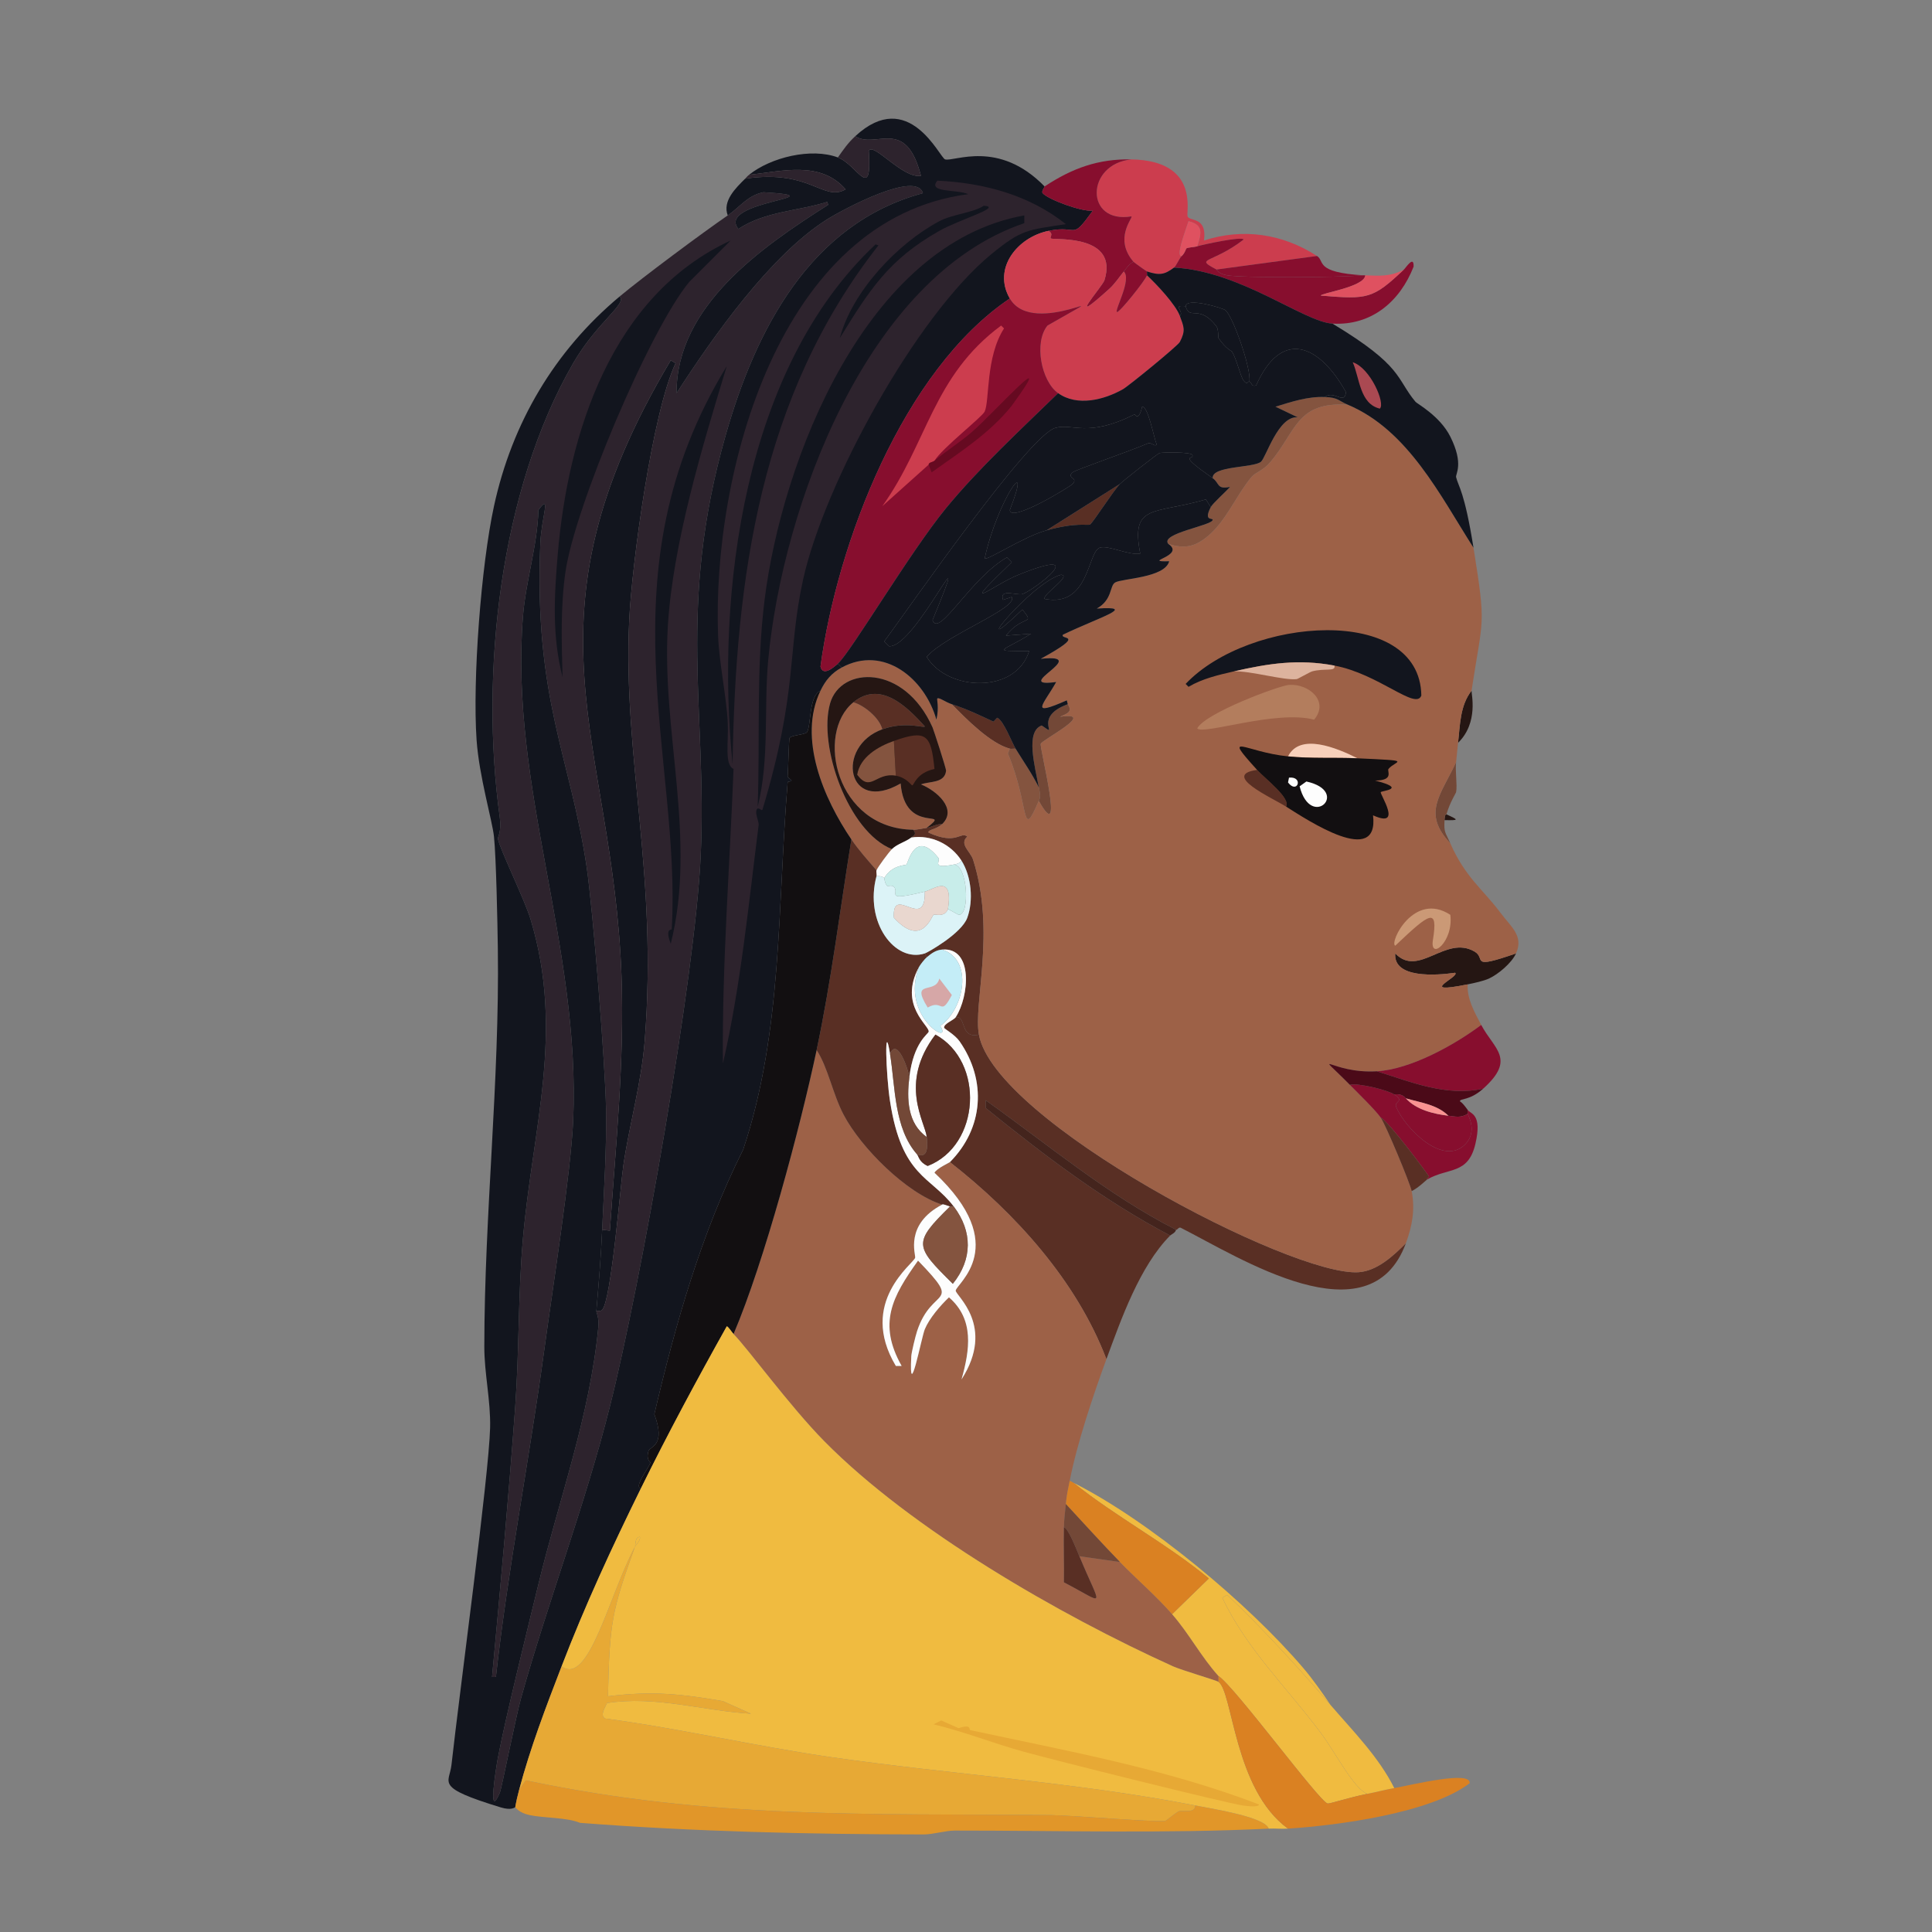 <?xml version="1.0" encoding="UTF-8"?>
<svg id="Layer_1" data-name="Layer 1" xmlns="http://www.w3.org/2000/svg" viewBox="0 0 500 500"><rect x="0" y="0" width="500" height="500" fill="#808080" stroke="none"/>
  <defs>
    <style>
      .cls-1 {
        fill: #dcf3f7;
      }

      .cls-1, .cls-2, .cls-3, .cls-4, .cls-5, .cls-6, .cls-7, .cls-8, .cls-9, .cls-10, .cls-11, .cls-12, .cls-13, .cls-14, .cls-15, .cls-16, .cls-17, .cls-18, .cls-19, .cls-20, .cls-21, .cls-22, .cls-23, .cls-24, .cls-25, .cls-26, .cls-27, .cls-28, .cls-29, .cls-30 {
        stroke-width: 0px;
      }

      .cls-2 {
        fill: #d6a7a7;
      }

      .cls-3 {
        fill: #e7a935;
      }

      .cls-4 {
        fill: #592f24;
      }

      .cls-5 {
        fill: #12151e;
      }

      .cls-6 {
        fill: #870e2e;
      }

      .cls-7 {
        fill: #f7d0bb;
      }

      .cls-8 {
        fill: #734837;
      }

      .cls-9 {
        fill: #fdfdfd;
      }

      .cls-10 {
        fill: #2d232d;
      }

      .cls-11 {
        fill: #e9d7cf;
      }

      .cls-12 {
        fill: #44241d;
      }

      .cls-13 {
        fill: #c4edf7;
      }

      .cls-14 {
        fill: #cc3d4e;
      }

      .cls-15 {
        fill: #c8edea;
      }

      .cls-16 {
        fill: #ddb39e;
      }

      .cls-17 {
        fill: #cb9976;
      }

      .cls-18 {
        fill: #da8122;
      }

      .cls-19 {
        fill: #f0bb40;
      }

      .cls-20 {
        fill: #251613;
      }

      .cls-21 {
        fill: #660a21;
      }

      .cls-22 {
        fill: #84543f;
      }

      .cls-23 {
        fill: #f99392;
      }

      .cls-24 {
        fill: #b37d5d;
      }

      .cls-25 {
        fill: #df5160;
      }

      .cls-26 {
        fill: #aa4952;
      }

      .cls-27 {
        fill: #e19629;
      }

      .cls-28 {
        fill: #9d6147;
      }

      .cls-29 {
        fill: #4b0a18;
      }

      .cls-30 {
        fill: #120f11;
      }
    </style>
  </defs>
  <path class="cls-4" d="M253.34,267.75c4.05,22.43,81.01,62.66,98.25,61.5,4.83-.33,9.03-4.26,12.25-7.5-9.38,25.4-43.09,3.67-58.25-4-.56-.28-.92.67-1.25.5-17.74-9.04-33.07-22-49.25-33.5v2c15.07,12.18,30.52,23.97,47.75,33-7.89,7.98-12.68,21.62-16.5,32-7.71-20.26-23.57-37.78-40.5-51,8.69-8.75,9.58-21.09,2.5-31.25-1.22-1.75-3.95-3.24-4-3.5-.18-1.05,2.5-1.98,3-2.75,2.82-.47.99,5.69,6,4.5Z"/>
  <path class="cls-4" d="M243.84,213.25c-1.5,1.46-3.95,1.47-3.5,2.25,7.36,3.31,8.13-.41,10,1-2.19,1.97.82,3.85,1.5,6,5.92,18.65.04,37.18,1.5,45.25-5.01,1.19-3.18-4.97-6-4.5,3.48-5.34,4.63-18.15-3.5-17.5-1.66.13-2.79,1-4,2l-.5-1c.7-.22,9.51-5.14,11-9.25,1.6-4.43,1.09-10.65-1.5-14.75-2.71-4.28-7.85-6.78-13-6,.92-.72,1.34-.91.5-2,.69.01,2.65-.33,3.5-.5,1.36-.27,2.58-1.02,4-1Z"/>
  <path class="cls-20" d="M377.34,192.25c.54-4.56.47-9.62,3.5-13.5-.11.71,1.9,8.24-3.5,13.5Z"/>
  <path class="cls-20" d="M373.84,212.25c.1-1.88.43-1.26.5-1.5,3.24,1.5,3.29,1.56-.5,1.5Z"/>
  <path class="cls-28" d="M243.84,311.75c-9.8,5.13-6.81,12.93-7,13.75-.34,1.52-14.87,11.47-5,28h1.5c-6.17-10.96-2.47-17.88,4.25-27.25,11.8,12.23,3.66,6.31-.25,18.25-.43,1.31-1.45,5.49-1.5,6.5-.66,12.64,2.6-4.8,3.5-7,1.15-2.8,4.03-6.14,6.25-8.25,6.62,5.72,5.39,13.62,3.25,21.25,8.9-13.91-1.6-21.75-1.5-23,.14-1.76,14.58-11.61-5.5-30.5.62-1.14,3.83-2.58,4-2.75,16.93,13.22,32.79,30.74,40.5,51-3.41,9.28-7.67,21.98-9.5,31.5-.53,2.77-.72,3.15-1,6-.21,2.09-.45,3.87-.5,6-.11,4.75.08,9.5,0,14.25,11.16,5.8,9.76,7.14,4-6.75l10.5,1.5c4.43,4.56,9.3,8.7,13.5,13.5,4.33,4.94,7.56,11.09,12,16v1.5c-.51-.36-9.6-3.03-11.75-4-29.35-13.28-67.66-35.35-90.25-58.25-8.93-9.05-20-24.26-23.5-27.75,7.98-18.73,17.19-53.2,21.5-73.5,2.96,4.5,4.15,11.33,7,16.75,4.48,8.52,16.29,20.35,25.5,23.25Z"/>
  <path class="cls-12" d="M304.34,318.25c-.07.77-1.18,1.18-1.5,1.5-17.23-9.03-32.68-20.82-47.75-33v-2c16.18,11.5,31.51,24.46,49.25,33.5Z"/>
  <g>
    <path class="cls-20" d="M392.34,246.75c-1.12,2.48-4.62,5.41-7,6.5-1.38.63-3.93,1.19-5.5,1.5-13.59,2.73-1.88-1.98-3.25-3-4.94.71-16.03,1.51-15.5-5,6.1,6.37,12.97-4.83,20.5-.5,3.19,1.83-1.64,4.79,10.75.5Z"/>
    <path class="cls-22" d="M342.84,102.75c3.56.14,3.41.91,6,2-13.29-.88-13.32,6.82-20,14.75-2.03,2.41-3.86,2.63-5,4-3.9,4.69-6.49,11.29-11.25,15.25-3.39,2.82-6.11,3.33-10.25,2-2.19-2.74,11.57-4.75,11.5-6.25-.02-.51-2.41.45-.5-3.25.51-.99,3.81-3.9,5-5.25-3.5.75-2.67-.97-4.5-2.25-.28-3.23,10.52-2.62,12.5-4.25,1.28-1.06,4.49-11.96,9.5-11.5l-5.75-2.75c4.12-1.26,8.36-2.68,12.75-2.5Z"/>
    <path class="cls-8" d="M276.34,182.25c1.38,2.08-.29,2.42-2,3.25,9.9-1.44-4.71,5.98-5,7-.32,1.13,6.47,27.24-.5,14.75.63-1.07.21-2.39,0-3.5-1.05-5.61-3.5-14.46.75-16,5.07,3.57-2.78-2.05,6.75-5.5Z"/>
    <path class="cls-22" d="M262.84,193.75c2.03,3.32,4.27,6.49,6,10,.21,1.11.63,2.43,0,3.5-4.71,10.88-2.23,1.5-8-12.25l.5-1.25c.41.11,1.03-.07,1.5,0Z"/>
    <path class="cls-4" d="M262.84,193.75c-.47-.07-1.09.11-1.5,0-5.01-1.33-11.3-7.69-15-11.5,4.21,1.37,6.86,2.71,10.75,4.5.07.03.93-1.03,1-1,1.64.73,3.75,6.35,4.75,8Z"/>
    <path class="cls-8" d="M374.34,210.75c-.07.24-.4-.38-.5,1.5-.17,3.28.18,3,1.5,6-7.31-7.81-2.6-12.24,1.5-21-.28,2.31.35,5.96,0,7.75-.06.31-1.56,2.54-2.5,5.75Z"/>
    <g>
      <path class="cls-28" d="M348.84,104.75c15.58,6.58,23.89,23.52,32.5,37,3.33,20.86,2.44,17.54-.5,37-3.03,3.88-2.96,8.94-3.5,13.5-.2,1.66-.3,3.32-.5,5-4.1,8.76-8.81,13.19-1.5,21,3.91,8.88,8.48,11.93,13,18,2.7,3.62,6.05,5.95,4,10.5-12.39,4.29-7.56,1.33-10.75-.5-7.53-4.33-14.4,6.87-20.5.5-.53,6.51,10.56,5.71,15.5,5,1.37,1.02-10.34,5.73,3.25,3-.23,3.76,1.78,7.22,3.5,10.5-6.92,5.2-18.25,11.48-27,12-11.99.71-16.93-6.54-7,3.5,2.01,2.03,6.67,6.58,8,8.5,1.33,1.92,7.62,17.03,8,19,.92,4.75.16,8.99-1.5,13.5-3.22,3.24-7.42,7.17-12.25,7.5-17.24,1.16-94.2-39.07-98.25-61.5-1.46-8.07,4.42-26.6-1.5-45.25-.68-2.15-3.69-4.03-1.5-6-1.87-1.41-2.64,2.31-10-1-.45-.78,2-.79,3.5-2.25,4-3.88-1.48-8.64-5.5-10.25,2.31-.87,6.1-.25,6.5-3.5.07-.58-3.26-10.71-3.5-11.25.28-1.78.88-1.51,1-2,.77-3.26,0-5.37.25-5.5.54-.29,2.05.94,3.75,1.5,3.7,3.81,9.99,10.17,15,11.5l-.5,1.25c5.77,13.75,3.29,23.13,8,12.25,6.97,12.49.18-13.62.5-14.75.29-1.02,14.9-8.44,5-7,1.71-.83,3.38-1.17,2-3.25l-.25-1c-9.94,4.35-6.08,1.2-2.75-4.75-12.24,1.7,9.67-7.43-4-6,12.24-6.71,4.84-4.79,5.75-6.25,9.61-4.59,19.53-7.47,8.75-6.75,4.1-2.28,3.28-5.86,4.75-6.75,1.76-1.07,12.86-1.17,14-5.5-7.45.21,4.43-1.37-.25-4.5,4.14,1.33,6.86.82,10.25-2,4.76-3.96,7.35-10.56,11.25-15.25,1.14-1.37,2.97-1.59,5-4,6.68-7.93,6.71-15.63,20-14.75Z"/>
      <g>
        <path class="cls-5" d="M345.34,172.25c-9.27-1.74-16.99-.56-26,1.5-4.02.92-8.14,1.87-11.75,4l-.75-.75c16.5-17.41,60.64-20.67,61,3-1.41,3.9-10.99-5.59-22.5-7.75Z"/>
        <path class="cls-24" d="M333.59,177.25c5.17-.37,10.49,4.27,6.5,9-9.8-2.61-28.85,4.07-30.25,2.25,2.16-4.03,21.26-11.07,23.75-11.25Z"/>
        <g>
          <path class="cls-28" d="M375.34,236.75c-9.47-6.17-15.85,7.26-14.25,8,8.88-8.43,11.15-10.16,9.75-1.5-2.13.64.53,4.45-4.25,5-4.95.57-3.27-3.47-7-2-.4-12.44,13.01-16.32,16.25-10.75-.12.15-.51,1.18-.5,1.25Z"/>
          <path class="cls-17" d="M375.34,236.75c.88,7.02-5.39,11.98-4.5,6.5,1.4-8.66-.87-6.93-9.75,1.5-1.6-.74,4.78-14.17,14.25-8Z"/>
        </g>
        <path class="cls-16" d="M345.34,172.25c.47,1.67-2.56.61-5.75,1.5-.61.17-3.68,1.96-4,2-3.26.41-11.98-2.18-16.25-2,9.01-2.06,16.73-3.24,26-1.5Z"/>
        <path class="cls-7" d="M351.34,196.25c-5.97-.27-12.02.11-18-.5,3.1-6.18,12.61-2.2,18,.5Z"/>
        <path class="cls-4" d="M332.84,208.75c-3.55-2.24-16.98-8.21-7.5-9.5,2.06,2.28,8.77,7.33,7.5,9.5Z"/>
        <g>
          <path class="cls-30" d="M333.34,195.75c5.98.61,12.03.23,18,.5,14.77.67,9.89.48,8,2.75-.45.54,1.57,3-3.5,3,8.56,2.17,1.78,2.62,1.5,3-.33.46,5.88,9.57-2,6,1.62,13.55-16.83,1.33-22.5-2.25,1.27-2.17-5.44-7.22-7.5-9.5-9.24-10.21-3.28-4.65,8-3.5Z"/>
          <path class="cls-9" d="M338.09,202.25c11.6,2.56,1.15,12.69-1.75,1.25l1.75-1.25Z"/>
          <path class="cls-9" d="M333.59,201.25c3.86-.39,2.19,4.45-.25,1.25l.25-1.25Z"/>
        </g>
      </g>
    </g>
    <g>
      <path class="cls-28" d="M242.34,186.25c-.12.49-.72.22-1,2-7.35-16.48-23.74-15.85-26.5-6.25-3.16,10.97,4.63,33.23,16,37.75-.82.8-3.69,4.66-4,5.5-2.21-2.56-4.6-5.2-6.5-8-7.14-10.52-13.94-26.18-8-38.5,1.28-2.66,2.86-4.57,5.5-6,10.97-5.93,21.56,2.98,24.5,13.5Z"/>
      <path class="cls-28" d="M228.34,188.75c-12.19,4.42-9.23,22.08,4.75,14,1.08,13.63,13.64,6.16,6.75,11.5-.85.17-2.81.51-3.5.5-20.06-.33-25.35-24.98-15.5-33,2.76.73,6.82,4.07,7.5,7Z"/>
      <path class="cls-4" d="M228.34,188.75c-.68-2.93-4.74-6.27-7.5-7,6.94-5.65,13.74.94,18.5,6.25-.14.54-4.93-1.45-11,.75Z"/>
      <g>
        <path class="cls-20" d="M241.34,188.25c.24.54,3.57,10.67,3.5,11.25-.4,3.25-4.19,2.63-6.5,3.5,4.02,1.61,9.5,6.37,5.5,10.25-1.42-.02-2.64.73-4,1,6.89-5.34-5.67,2.13-6.75-11.5-13.98,8.08-16.94-9.58-4.75-14,6.07-2.2,10.86-.21,11-.75-4.76-5.31-11.56-11.9-18.5-6.25-9.85,8.02-4.56,32.67,15.5,33,.84,1.09.42,1.28-.5,2-1.46,1.14-3.62,1.64-5,3-11.37-4.52-19.16-26.78-16-37.75,2.76-9.6,19.15-10.23,26.5,6.25Z"/>
        <path class="cls-4" d="M231.84,200.75l-.5-9c8.38-2.97,9.62-1.7,10.5,7.25-4.74,1.05-5.28,4.2-5.75,4.25-.25.03-1.41-1.99-4.25-2.5Z"/>
        <path class="cls-22" d="M231.34,191.75l.5,9c-5.22-.93-6.48,4.43-10-.25.74-4.6,5.43-7.31,9.5-8.75Z"/>
      </g>
    </g>
  </g>
  <path class="cls-4" d="M226.84,225.25c-.13.34.12,1.07,0,1.5-3.19,11.83,4.7,22.5,12.5,20l.5,1c-.51.42-1.67,1.89-2,2.5-5.41,10,2.79,15.2,2.5,16.75-.12.64-3.9,2.72-5,11.75-.33-2.24-3.22-10.4-5-6-1.51-9.34-1.08,5.27,0,12.25,3.03,19.69,10.52,19.35,16.5,27.25-.34-.04-.81.07-1,0-2.26-.85-1.9-.47-2-.5-9.21-2.9-21.02-14.73-25.5-23.25-2.85-5.42-4.04-12.25-7-16.75,3.83-18.04,6.05-36.32,9-54.5,1.9,2.8,4.29,5.44,6.5,8Z"/>
  <g>
    <path class="cls-6" d="M383.84,281.75c-9.63,2.07-18.47-1.68-27.5-4.5,8.75-.52,20.08-6.8,27-12,3.31,6.29,9.1,8.78.5,16.5Z"/>
    <path class="cls-6" d="M360.84,283.25c2.87,1.94-.17,1.64.5,3.25,2.29,5.49,12.27,15.68,18,9.5,3.02-3.27.61-7.31.5-7.75-.07-.27.03-.68,0-1,.77,1.08,3.8.98,2,8.75-1.88,8.1-7,6.07-12.5,9.25-.14-.32.53-.7.5-.75-.49-.86-10.5-14.35-12.5-15.25-1.33-1.92-5.99-6.47-8-8.5,2.27-.53,9.86,1.39,11.5,2.5Z"/>
    <path class="cls-29" d="M356.34,277.25c9.03,2.82,17.87,6.57,27.5,4.5-3.53,3.17-6.03,2.46-6,3.25,0,.15.33-.09,2,2.25.03.32-.07.73,0,1-1.78,1.11-3.1.73-5,.5-2.99-2.93-7.21-3.37-11-4.5-.15-.05-.81-1.32-3-1-1.64-1.11-9.23-3.03-11.5-2.5-9.93-10.04-4.99-2.79,7-3.5Z"/>
    <path class="cls-4" d="M369.34,305.25c-.22.13-2.34,2.23-4,3-.38-1.97-6.67-17.08-8-19,2,.9,12.01,14.39,12.5,15.25.03.05-.64.43-.5.75Z"/>
    <path class="cls-6" d="M363.84,284.25c2.62,2.94,7.2,4.05,11,4.5,1.9.23,3.22.61,5-.5.11.44,2.52,4.48-.5,7.75-5.73,6.18-15.71-4.01-18-9.5-.67-1.61,2.37-1.31-.5-3.25,2.19-.32,2.85.95,3,1Z"/>
    <path class="cls-23" d="M374.84,288.75c-3.8-.45-8.38-1.56-11-4.5,3.79,1.13,8.01,1.57,11,4.5Z"/>
  </g>
  <g>
    <path class="cls-30" d="M212.34,178.75c-5.94,12.32.86,27.98,8,38.5-2.95,18.18-5.17,36.46-9,54.5-4.31,20.3-13.52,54.77-21.5,73.5-.31-.31-1.4-2-1.75-2-7.65,13.66-15.28,27.84-22.25,42-1.81-.53,1.83-4.94,2.5-6.75.05-.14-1.24-.63-.5-3,.39-1.24,4.58-1.24,1.5-9.5,5.51-23.5,12.13-46.82,23-68.5,10.23-30.61,8.86-63.21,11.5-95,.03-.39.97-.11,1-.5.01-.16-1.01-.84-1-1,.16-1.77.3-9.54.5-10,.31-.73,4.08-.86,4.5-1.5,1.12-1.71.43-9.41,3.5-10.75Z"/>
    <path class="cls-5" d="M154.34,339.25c.6-6.97,1.19-14.01,1.5-21l2,.25c1.5-22.02,3.8-43.88,3-66-2.22-61.36-27.65-91.45,12.75-159.25l1.25.75c-6.03,12.74-11.34,52.18-12,66.5-1.66,35.83,7.47,65.55,4,109-.88,10.95-3.92,21.28-5.5,32-.77,5.19-3.15,35.07-5.5,37.5-.43.44-.98.21-1.5.25Z"/>
    <g>
      <path class="cls-10" d="M154.34,339.25c.52-.04,1.07.19,1.5-.25,2.35-2.43,4.73-32.31,5.5-37.5,1.58-10.72,4.62-21.05,5.5-32,3.47-43.45-5.66-73.17-4-109,.66-14.32,5.97-53.76,12-66.5l-1.25-.75c-40.4,67.8-14.97,97.89-12.75,159.25.8,22.12-1.5,43.98-3,66l-2-.25c.46-10.39,1.17-20.85,1-31.25-.19-11.53-3.36-51.31-5-62.5-4.19-28.5-13.7-43.61-12-84,.27-6.52,2.91-13.15-.5-8.5-.25,9.24-3.27,18.35-4,27.5-3.51,44.15,14.97,85.49,13,130.5-.59,13.37-5.37,43.86-7.5,59.5-3.84,28.18-9.34,56.21-12.5,84.5h-1c2.17-23.3,4.3-46.66,6-70,1.05-14.44.72-29.06,2-43.5,2.55-28.8,10.75-53.49,2-82.5-1.6-5.31-7.95-18.1-8.5-21-.05-.27,1.01-1.8.5-5.5-5.15-37.12,0-84.57,19-117.5,6.1-10.57,14.17-15.54,12-17.25,5.94-4.96,21.38-16.45,28-21,3.24-2.23,5.1-5.16,9.25-6,20.5,1.27-12.41,2.19-6.5,9.5,6.93-4.57,15.32-4.6,23-7l.25.75c-17.31,11-39.33,26.21-39.25,48.75,9.46-14.64,24.34-35.8,39-45,4.11-2.58,23.16-12.75,24.75-6.75-29.19,7.86-43.27,35.42-51,62.5-12.76,44.7-4.77,71.72-6.5,109-1.46,31.49-15.47,110.61-23.5,142.5-6.41,25.47-15.92,50.23-23,75.5-1.37,4.89-5,23.35-5.5,24.5-3.25,7.44-.9-6.89-.5-9,1.91-10.13,7.65-33.31,10.5-45,5.39-22.16,13.31-43.59,15.5-66.5.25-2.59-.54-3.73-.5-4.25Z"/>
      <path class="cls-5" d="M189.09,62.25l-10.75,10.75c-10.43,12.72-29.63,58.45-32,75-1.3,9.07-1,18.12-.75,27.25-2.71-10.62-2.19-20.62-1.25-31.75,2.65-31.37,13.95-67.06,44.75-81.25Z"/>
      <path class="cls-5" d="M188.09,94.75c-6.25,20.5-13.96,45.93-15.25,67.25-1.66,27.49,7.56,55.02.75,82.25-1.58-4.17.24-3.53.25-3.75,2.6-44.1-18.42-92.17,14.25-145.75Z"/>
    </g>
    <g>
      <path class="cls-5" d="M270.34,48.25c.11.11-.93,1.25-.5,1.75,1.37,1.59,10.17,4.9,13,4.5-5.85,8.04-3.5,3.62-11.5,5.25-7.95,1.62-14.55,9.66-10,17.5-27.62,18.58-44.67,63.27-49,95.25.65,2.7,3.48.14,4.5-.75l1,1c-2.64,1.43-4.22,3.34-5.5,6-3.07,1.34-2.38,9.04-3.5,10.75-.42.64-4.19.77-4.5,1.5-.2.46-.34,8.23-.5,10-.01.16,1.01.84,1,1-.03.39-.97.11-1,.5-2.64,31.79-1.27,64.39-11.5,95-10.87,21.68-17.49,45-23,68.5,3.08,8.26-1.11,8.26-1.5,9.5-.74,2.37.55,2.86.5,3-.67,1.81-4.31,6.22-2.5,6.75-7.46,15.16-14.43,30.22-20.5,46-4.08,10.61-8.07,20.98-11,32-.39,1.45-.75,3.01-1,4.5-.18-.05-.9.87-3.75,0-17.23-5.26-13.29-6.15-12.75-11,2.13-19.17,9.69-74.81,10-87.25.17-7.01-1.51-14.07-1.5-21,.03-34.39,3.97-68.67,3.5-103-.09-6.83-.44-23.67-1-29-.44-4.16-3.85-15.6-4.5-25-1.08-15.51,1.17-45.17,4.5-60.5,4.68-21.57,15.68-40.18,32.5-54.25,2.17,1.71-5.9,6.68-12,17.25-19.01,32.93-24.15,80.38-19,117.5.51,3.7-.55,5.23-.5,5.5.55,2.9,6.9,15.69,8.5,21,8.75,29.01.55,53.7-2,82.5-1.28,14.44-.95,29.06-2,43.5-1.7,23.34-3.83,46.7-6,70h1c3.16-28.29,8.66-56.32,12.5-84.5,2.13-15.64,6.91-46.13,7.5-59.5,1.97-45.01-16.51-86.35-13-130.5.73-9.15,3.75-18.26,4-27.5,3.41-4.65.77,1.98.5,8.5-1.7,40.39,7.81,55.5,12,84,1.64,11.19,4.81,50.97,5,62.5.17,10.4-.54,20.86-1,31.25-.31,6.99-.9,14.03-1.5,21-.04.52.75,1.66.5,4.25-2.19,22.91-10.11,44.34-15.5,66.5-2.85,11.69-8.59,34.87-10.5,45-.4,2.11-2.75,16.44.5,9,.5-1.15,4.13-19.61,5.5-24.5,7.08-25.27,16.59-50.03,23-75.5,8.03-31.89,22.04-111.01,23.5-142.5,1.73-37.28-6.26-64.3,6.5-109,7.73-27.08,21.81-54.64,51-62.5-1.59-6-20.64,4.17-24.75,6.75-14.66,9.2-29.54,30.36-39,45-.08-22.54,21.94-37.75,39.25-48.75l-.25-.75c-7.68,2.4-16.07,2.43-23,7-5.91-7.31,27-8.23,6.5-9.5-4.15.84-6.01,3.77-9.25,6-1.43-3.75,2.1-7.11,4.5-9.5,16.85-2.55,20.27,6.06,26,2.75-6.49-7.46-16.44-4.69-25-3.75,5.67-4.55,16.15-7.08,23-4.5,5,1.88,8.88,11.77,8-1.75,1.31-2.17,8.8,7.29,13.5,6.5-3.95-15.48-11.71-6.78-17-10.25,13.87-12.84,21.85,5.6,23.25,6,2.36.67,13.84-5.23,25.75,7Z"/>
      <path class="cls-10" d="M216.84,40.75c1.5-2.12,2.55-3.7,4.5-5.5,5.29,3.47,13.05-5.23,17,10.25-4.7.79-12.19-8.67-13.5-6.5.88,13.52-3,3.63-8,1.75Z"/>
      <path class="cls-10" d="M192.84,46.25c.38-.37.53-.63,1-1,8.56-.94,18.51-3.71,25,3.75-5.73,3.31-9.15-5.3-26-2.75Z"/>
      <g>
        <path class="cls-10" d="M242.59,46.75c12.03.58,23.67,3.67,33.25,11.25-9.9,1.56-11.32,1.25-19.25,7.75-19.6,16.06-43.32,59.56-48.75,84.25-4.15,18.88-1.27,28.72-10.5,59.5-.17.56-1.1-.82-1.5,0-.52,1.06.61,3.14.5,4-2.63,20.62-4.6,41.46-9.25,61.75-.26-25.29,1.77-50.88,2.75-76.25-2.42-1.13-1.25-6.88-1.5-12-.34-6.82-2.24-15.47-2.5-22.5-1.57-41.65,15.63-107.86,64.75-114.25-2.87-1.3-10.67-.3-8-3.5Z"/>
        <path class="cls-5" d="M265.09,55.75v2c-40.94,13.88-62.52,73.71-66.25,112.75-1.21,12.65.38,25.8-2.75,38.25.63-17.77-.42-35.56,1.75-53.25,4.44-36.27,26.28-92.46,67.25-99.75Z"/>
        <path class="cls-5" d="M226.59,63.25l.75.25c-30.56,38.95-37.02,86.05-37.75,134.25-4.43-44.4,2.87-102.49,37-134.5Z"/>
        <path class="cls-5" d="M254.59,53.25c5.08.31-6.06,3.43-11.5,6.5-13.13,7.41-18.1,15.34-25.75,27.75,3.18-12.01,14.87-24.46,25.75-30.25,3.42-1.82,8.82-2.19,11.5-4Z"/>
      </g>
    </g>
  </g>
  <g>
    <path class="cls-14" d="M340.84,66.25l-26,3.5c-5.93-3.11-1.29-1.38,7-7.75-.23-.94-10.82,1.36-12,1.75,1.05-3.3,1.72-5.55-2.25-6.5-1.13,3.37-3.31,9.23-1.75,9-.68.67-1.43,2.58-2,3-2.48,1.84-3.71,2.07-7,1-.2-.07-3.36-2.34-3.5-2.5-5.13-5.99-.21-11.19-.5-11.75-12.14,2.02-11.89-13.6,0-14.75,17.65.36,14.06,13.62,14.5,14.75.53,1.37,5.1-.03,4.25,6.25,10.01-3.28,20.33-1.78,29.25,4Z"/>
    <path class="cls-6" d="M292.84,41.25c-11.89,1.15-12.14,16.77,0,14.75.29.56-4.63,5.76.5,11.75-1.2.66-1.67,1.48-2.5,2.5-1.19,1.47-2.38,3.27-3.75,4.5-11.95,10.78-1.77-.58-1.25-2.25,3.63-11.75-12.34-10.39-13.75-10.75-.75-.19.85-1.15-.75-2,8-1.63,5.65,2.79,11.5-5.25-2.83.4-11.63-2.91-13-4.5-.43-.5.61-1.64.5-1.75,7.16-4.71,13.86-7.17,22.5-7Z"/>
    <g>
      <path class="cls-6" d="M314.84,69.75c.14.07.35,1.09,2.75,1.5,4.02.69,28.55.6,35.25,0,.17,0,.33,0,.5,0-.25,3.05-11.61,4.61-11.5,5.25,12.15,1,13.39.91,21.5-6.75.56-.53,2.6-3.77,2.5-.75-3.52,9.02-10.89,15.33-21,14.75-7.4-.43-23.76-13.6-41-14.5.57-.42,1.32-2.33,2-3,.91-.88,1.02-1.87,1.25-2,.37-.22,2.27-.34,2.75-.5,1.18-.39,11.77-2.69,12-1.75-8.29,6.37-12.93,4.64-7,7.75Z"/>
      <path class="cls-6" d="M340.84,66.25c2.12,1.37-.7,4.24,12,5-6.7.6-31.23.69-35.25,0-2.4-.41-2.61-1.43-2.75-1.5l26-3.5Z"/>
      <path class="cls-25" d="M363.34,69.75c-8.11,7.66-9.35,7.75-21.5,6.75-.11-.64,11.25-2.2,11.5-5.25,3.61.13,6.51.4,10-1.5Z"/>
    </g>
    <path class="cls-14" d="M271.34,59.75c1.6.85,0,1.81.75,2,1.41.36,17.38-1,13.75,10.75-.52,1.67-10.7,13.03,1.25,2.25,1.37-1.23,2.56-3.03,3.75-4.5,2.16,2.08-2.56,10.23-1.75,10.5.58.19,7.11-7.91,7.75-9.5,2.54,2.36,7.43,7.58,8.5,10.5,1.05,2.89,1.56,3.75,0,6.75-.52,1-13.26,11.41-14.75,12.25-4.89,2.75-11.81,4.52-16.75,1-4.39-3.13-6.31-13.15-2.75-17.5,21.82-12.58-3.51,3.74-9.75-7-4.55-7.84,2.05-15.88,10-17.5Z"/>
    <path class="cls-6" d="M296.84,70.25c-.04.35.07.82,0,1-.64,1.59-7.17,9.69-7.75,9.5-.81-.27,3.91-8.42,1.75-10.5.83-1.02,1.3-1.84,2.5-2.5.14.16,3.3,2.43,3.5,2.5Z"/>
    <path class="cls-25" d="M309.84,63.75c-.48.16-2.38.28-2.75.5-.23.13-.34,1.12-1.25,2-1.56.23.62-5.63,1.75-9,3.97.95,3.3,3.2,2.25,6.5Z"/>
    <g>
      <path class="cls-6" d="M273.84,101.75c-9.57,9.32-20.56,19.47-29,29.75-9.36,11.41-24.72,37.38-28,40.25-1.02.89-3.85,3.45-4.5.75,4.33-31.98,21.38-76.67,49-95.25,6.24,10.74,31.57-5.58,9.75,7-3.56,4.35-1.64,14.37,2.75,17.5Z"/>
      <path class="cls-14" d="M241.84,119.25c-.46.39-1.5.4-1.5,1l-12,10.75c11.79-16.54,13.03-33.61,30.75-46.75l.75.75c-4.78,7.43-3.7,18.6-5,21.5-.63,1.41-11.1,9.55-13,12.75Z"/>
      <path class="cls-21" d="M240.34,120.25c0-.6,1.04-.61,1.5-1,3.04-2.57,6.67-4.82,9.75-7.5,5.61-4.87,22.81-24.05,10.25-6.75-5.66,7.1-13.43,12.03-20.75,17.25l-.75-2Z"/>
    </g>
  </g>
  <g>
    <path class="cls-27" d="M309.34,467.25c5.44,1.05,18.06,3.06,19,6-26.94,1.3-54.22.49-81.25.5-2.4,0-5.6,1-8,1-29.68-.03-59.79-.74-89-3-3.31-1.42-9.31-1.21-13-2-2.9-.62-3.54-1.95-3.75-2,.25-1.49.61-3.05,1-4.5l1.75-2.5c47.51,10.09,88.63,8.54,136,9,5.16.05,27.62,1.93,29.5,1.5.21-.05,2.95-2.3,3.5-2.5.89-.32,4.21.7,4.25-1.5Z"/>
    <path class="cls-3" d="M309.34,467.25c-.04,2.2-3.36,1.18-4.25,1.5-.55.2-3.29,2.45-3.5,2.5-1.88.43-24.34-1.45-29.5-1.5-47.37-.46-88.49,1.09-136-9l-1.75,2.5c2.93-11.02,6.92-21.39,11-32,7.07,5.22,12.27-18.37,19-31-6.05,16.8-6.58,19.7-7,38.75,11.54-1.45,19.11-.58,29.75,1.25l7.25,3.25c-12.52-.75-24.65-4.73-37.25-2.75-.51,1.23-1.89,3.12-.5,4,19.6,2.62,38.94,7.18,58.5,10,31.44,4.53,62.82,6.4,94.25,12.5Z"/>
    <g>
      <path class="cls-19" d="M189.84,345.25c3.5,3.49,14.57,18.7,23.5,27.75,22.59,22.9,60.9,44.97,90.25,58.25,2.15.97,11.24,3.64,11.75,4,3.73,2.64,4.05,27.93,18,38-1.65.11-3.34-.08-5,0-.94-2.94-13.56-4.95-19-6-31.43-6.1-62.81-7.97-94.25-12.5-19.56-2.82-38.9-7.38-58.5-10-1.39-.88,0-2.77.5-4,12.6-1.98,24.73,2,37.25,2.75l-7.25-3.25c-10.64-1.83-18.21-2.7-29.75-1.25.42-19.05.95-21.95,7-38.75.23-.44,1.54-1.66,1.25-2.5-1.31,0-1.06,1.98-1.25,2.5-6.73,12.63-11.93,36.22-19,31,6.07-15.78,13.04-30.84,20.5-46,6.97-14.16,14.6-28.34,22.25-42,.35,0,1.44,1.69,1.75,2Z"/>
      <path class="cls-3" d="M243.59,445.25l4.5,2c3.46-1.17,2.63.42,3,.5,25.12,5.41,50.72,10.01,74.75,19.25-.04.87-3.76.32-4.25.25-4.08-.57-49.06-11.78-57-14-7.69-2.15-15.21-5.14-23-7l2-1Z"/>
      <path class="cls-19" d="M164.34,400.25c.19-.52-.06-2.5,1.25-2.5.29.84-1.02,2.06-1.25,2.5Z"/>
    </g>
    <g>
      <path class="cls-19" d="M337.34,431.75c2.47,2.9,4.87,6.33,7,9.5-8.51-9.9-17.29-19.51-26.75-28.5l-1.25.75c6.18,13.14,16.88,23.44,25.5,35,3.93,5.28,8.44,14.32,12,15.75-4.62.91-9.73,2.61-10.25,2.5-2.14-.45-23.97-30.18-28.25-33-4.44-4.91-7.67-11.06-12-16l9.5-9.25c-11-9.1-24.18-16.04-35-24.75,19.43,9.75,45.32,31.31,59.5,48Z"/>
      <path class="cls-18" d="M353.84,464.25c2.36-.46,4.61-1.07,7-1.5,4.73-.85,19.95-4.62,19.5-1.25-9.98,7.67-34,10.91-47,11.75-13.95-10.07-14.27-35.36-18-38v-1.5c4.28,2.82,26.11,32.55,28.25,33,.52.11,5.63-1.59,10.25-2.5Z"/>
      <path class="cls-19" d="M344.34,441.25c5.88,6.83,12.43,13.39,16.5,21.5-2.39.43-4.64,1.04-7,1.5-3.56-1.43-8.07-10.47-12-15.75-8.62-11.56-19.32-21.86-25.5-35l1.25-.75c9.46,8.99,18.24,18.6,26.75,28.5Z"/>
      <path class="cls-18" d="M277.84,383.75c10.82,8.71,24,15.65,35,24.75l-9.5,9.25c-4.2-4.8-9.07-8.94-13.5-13.5-4.76-4.91-9.35-9.99-14-15,.28-2.85.47-3.23,1-6,.37.07.66.33,1,.5Z"/>
    </g>
    <path class="cls-8" d="M289.84,404.25l-10.5-1.5c-.88-2.11-2.91-7.29-4-7.5.05-2.13.29-3.91.5-6,4.65,5.01,9.24,10.09,14,15Z"/>
  </g>
  <path class="cls-4" d="M279.34,402.75c5.76,13.89,7.16,12.55-4,6.75.08-4.75-.11-9.5,0-14.25,1.09.21,3.12,5.39,4,7.5Z"/>
  <g>
    <path class="cls-5" d="M323.34,98.75c-.45-.16-.47,1.06-1.5-.25-.8-1.02-1.78-5.53-3-7.5-.13-.21-1.46-.59-3.5-3.5-.09-.12.02-2.32-.5-3-4.54-5.97-6.94-1.41-8-5.25.24-2.35,9.43.43,10.25,1,1.88,1.29,6.81,15.24,6.25,18.5Z"/>
    <path class="cls-4" d="M289.84,125.25c-1.63,1.65-7.11,10.21-7.75,10.5-.71.32-3.32-.65-11.25,1.5l19-12Z"/>
    <g>
      <path class="cls-5" d="M344.84,83.75c18.38,11.08,16.37,14.1,21.5,20.25.41.49,6.31,3.64,9,9,3.59,7.17,1.29,9.65,1.5,10.5.62,2.52,2.16,3.62,4.5,18.25-8.61-13.48-16.92-30.42-32.5-37-2.59-1.09-2.44-1.86-6-2,2.49-1.89,5.06,2.19,5.5-1.25-6.97-12.5-16.72-16.46-23.25-1.75-1.43.37-.99-.73-1.75-1,.56-3.26-4.37-17.21-6.25-18.5-.82-.57-10.01-3.35-10.25-1-3.77-.39-.2,1.29-1.5,2.5-1.07-2.92-5.96-8.14-8.5-10.5.07-.18-.04-.65,0-1,3.29,1.07,4.52.84,7-1,17.24.9,33.6,14.07,41,14.5Z"/>
      <path class="cls-26" d="M350.09,93.75c4.57,1.46,8.53,10.73,7,12-5.2-1.24-5.2-7.88-7-12Z"/>
    </g>
    <g>
      <path class="cls-5" d="M270.84,137.25c7.93-2.15,10.54-1.18,11.25-1.5.64-.29,6.12-8.85,7.75-10.5.86-.87,9.64-7.77,10.25-8,.53-.2,8.11-.35,8.5.5.64,1.42-4.35-.74,5.25,6,1.83,1.28,1,3,4.5,2.25-1.19,1.35-4.49,4.26-5,5.25l-1.25-2c-13.34,3.91-19.54,1-17,14-2.82.59-8.42-2.3-10.5-1.5-3.17,1.22-2.73,15.53-14.25,13.25-.67-1.1,7.15-6.02,4.25-6.25-7.56,1.86-25.36,23.77-10,9,3.45,4.22.16,1.17-4.25,6.75l6.5-.5c-7.2,4.58-11,4.49-.5,4.5-3.46,11.19-21.16,10.39-26.5,1.5,4.68-5.56,23.74-12.59,22-15.5l-2.25.75c-1.09-3.05,3.68-1.08,5-1.5,2.93-.93,18.38-12.78-1-5-6.57,2.64-16.42,10.88-1.75-3.25l-1.25-1.25c-9.54,5.49-17.56,20.92-19.25,16.25,11.5-27.93-4.33,7.21-11.25,6.75l-1.25-1.25c6.31-8.56,37.29-53.23,44.25-55.25,4.51-1.31,8.31,2.64,20.5-3.5.17-.09,1.04,2.06,2-2,1.58-.07,3,7.97,3.75,9.75-.46.79-1.35-.63-2.25-.25-5.88,2.47-18.72,6.81-19.5,7.5-1.74,1.54,1.59,1.26,0,3-.63.69-16.09,10.17-16.25,6.75,6.13-15.74-3.26-2.42-6.5,12.5.48.73,10.17-5.67,16-7.25Z"/>
      <path class="cls-5" d="M293.59,110.25c7.53.84-20.23,10.68-21.75,11.25-.78-1.73,18.58-10.99,21.75-11.25Z"/>
      <path class="cls-5" d="M255.59,135.75c1.4.42-3.24,7.96-3.75,9.25-.26.65,3.81.8-6.25,11.25-1.27-.73,8.85-18.83,10-20.5Z"/>
    </g>
    <g>
      <path class="cls-5" d="M306.84,79.25c1.06,3.84,3.46-.72,8,5.25.52.68.41,2.88.5,3,2.04,2.91,3.37,3.29,3.5,3.5,1.22,1.97,2.2,6.48,3,7.5,1.03,1.31,1.05.09,1.5.25.76.27.32,1.37,1.75,1,6.53-14.71,16.28-10.75,23.25,1.75-.44,3.44-3.01-.64-5.5,1.25-4.39-.18-8.63,1.24-12.75,2.5l5.75,2.75c-5.01-.46-8.22,10.44-9.5,11.5-1.98,1.63-12.78,1.02-12.5,4.25-9.6-6.74-4.61-4.58-5.25-6-.39-.85-7.97-.7-8.5-.5-.61.23-9.39,7.13-10.25,8l-19,12c-5.83,1.58-15.52,7.98-16,7.25,3.24-14.92,12.63-28.24,6.5-12.5.16,3.42,15.62-6.06,16.25-6.75,1.59-1.74-1.74-1.46,0-3,.78-.69,13.62-5.03,19.5-7.5.9-.38,1.79,1.04,2.25.25-.75-1.78-2.17-9.82-3.75-9.75-.96,4.06-1.83,1.91-2,2-12.19,6.14-15.99,2.19-20.5,3.5-6.96,2.02-37.94,46.69-44.25,55.25l1.25,1.25c6.92.46,22.75-34.68,11.25-6.75,1.69,4.67,9.71-10.76,19.25-16.25l1.25,1.25c-14.67,14.13-4.82,5.89,1.75,3.25,19.38-7.78,3.93,4.07,1,5-1.32.42-6.09-1.55-5,1.5l2.25-.75c1.74,2.91-17.32,9.94-22,15.5,5.34,8.89,23.04,9.69,26.5-1.5-10.5,0-6.7.08.5-4.5l-6.5.5c4.41-5.58,7.7-2.53,4.25-6.75-15.36,14.77,2.44-7.14,10-9,2.9.23-4.92,5.15-4.25,6.25,11.52,2.28,11.08-12.03,14.25-13.25,2.08-.8,7.68,2.09,10.5,1.5-2.54-13,3.66-10.09,17-14l1.25,2c-1.91,3.7.48,2.74.5,3.25.07,1.5-13.69,3.51-11.5,6.25,4.68,3.13-7.2,4.71.25,4.5-1.14,4.33-12.24,4.43-14,5.5-1.47.89-.65,4.47-4.75,6.75,10.78-.72.86,2.16-8.75,6.75-.91,1.46,6.49-.46-5.75,6.25,13.67-1.43-8.24,7.7,4,6-3.33,5.95-7.19,9.1,2.75,4.75l.25,1c-9.53,3.45-1.68,9.07-6.75,5.5-4.25,1.54-1.8,10.39-.75,16-1.73-3.51-3.97-6.68-6-10-1-1.65-3.11-7.27-4.75-8-.07-.03-.93,1.03-1,1-3.89-1.79-6.54-3.13-10.75-4.5-1.7-.56-3.21-1.79-3.75-1.5-.24.13.52,2.24-.25,5.5-2.94-10.52-13.53-19.43-24.5-13.5l-1-1c3.28-2.87,18.64-28.84,28-40.25,8.44-10.28,19.43-20.43,29-29.75,4.94,3.52,11.86,1.75,16.75-1,1.49-.84,14.23-11.25,14.75-12.25,1.56-3,1.05-3.86,0-6.75,1.3-1.21-2.27-2.89,1.5-2.5Z"/>
      <g>
        <path class="cls-5" d="M309.59,87.75c4.9,1.53,2.67,3.47,3.25,4.25,11.8,9.69,2.27,18.66,10.75,16.75,1.9,1.07-9.36,3.55-10.5,3.5,1.18-6.45-1.1-5.54,4.25-7.75-9.02-1.56-10.06-9.24-13-6,6.23,7.7-4.61.88-2.75,7.75,6.38-1.53,4.85-.86,1,4.5l-.75-.75c-3.61-6.57.98-7.86-4-9,4.65-3.36,4.28-7.76,8-9-4.08-3.36,2.68.94,3.75-4.25Z"/>
        <path class="cls-5" d="M309.09,90.75c4.61,3.21,2.49,4.96-.75,1.25l.75-1.25Z"/>
      </g>
    </g>
  </g>
  <g>
    <path class="cls-9" d="M247.34,263.25c-.5.77-3.18,1.7-3,2.75.05.26,2.78,1.75,4,3.5,7.08,10.16,6.19,22.5-2.5,31.25-.17.17-3.38,1.61-4,2.75,20.08,18.89,5.64,28.74,5.5,30.5-.1,1.25,10.4,9.09,1.5,23,2.14-7.63,3.37-15.53-3.25-21.25-2.22,2.11-5.1,5.45-6.25,8.25-.9,2.2-4.16,19.64-3.5,7,.05-1.01,1.07-5.19,1.5-6.5,3.91-11.94,12.05-6.02.25-18.25-6.72,9.37-10.42,16.29-4.25,27.25h-1.5c-9.87-16.53,4.66-26.48,5-28,.19-.82-2.8-8.62,7-13.75.1.03-.26-.35,2,.5-9.65,9.49-9.1,10.24.75,20,5.11-6.33,5.13-13.55.25-20-5.98-7.9-13.47-7.56-16.5-27.25-1.08-6.98-1.51-21.59,0-12.25,1.38,8.53,1.01,19.19,7,26,.46.52.5,1.99,2.75,3,13.64-5.31,14.81-26.97,2-34-9.62,12.64-2.64,22.65-2.25,26.5-5.01-3.51-5.19-9.88-4.5-15.5,1.1-9.03,4.88-11.11,5-11.75.29-1.55-7.91-6.75-2.5-16.75-4.98,12.83,8.98,20.76,5.5,15.25,6.3-4.46,8.59-17.13.5-19.75,8.13-.65,6.98,12.16,3.5,17.5Z"/>
    <path class="cls-4" d="M237.34,298.75c2.94,1.18,2.72-2.33,2.5-4.5-.39-3.85-7.37-13.86,2.25-26.5,12.81,7.03,11.64,28.69-2,34-2.25-1.01-2.29-2.48-2.75-3Z"/>
    <path class="cls-22" d="M246.84,312.25c4.88,6.45,4.86,13.67-.25,20-9.85-9.76-10.4-10.51-.75-20,.19.07.66-.04,1,0Z"/>
    <path class="cls-8" d="M235.34,278.75c-.69,5.62-.51,11.99,4.5,15.5.22,2.17.44,5.68-2.5,4.5-5.99-6.81-5.62-17.47-7-26,1.78-4.4,4.67,3.76,5,6Z"/>
    <g>
      <path class="cls-9" d="M248.84,222.75c-.61.75-1.13.83-2,1-6.08,1.19-3.29-.86-4-1.75-6.01-7.52-7.82,1.33-8.25,1.75-.25.24-3.75.05-5.75,3.5-.43-.49-1.37-.57-2-.5.12-.43-.13-1.16,0-1.5.31-.84,3.18-4.7,4-5.5,1.38-1.36,3.54-1.86,5-3,5.15-.78,10.29,1.72,13,6Z"/>
      <path class="cls-1" d="M239.34,246.75c-7.8,2.5-15.69-8.17-12.5-20,.63-.07,1.57.01,2,.5.07.08.08,1.25.75,2,.15.17,1.22-.29,1.75.25,1.61,1.65-2.85,3.89,8,1.25.25,10.57-8.55-2.17-8,6.75,7.15,7.84,9.74-.34,10.25-.75.34-.27,2.87.82,3.75-1.5l2.75,1.5c3.04.21,2.36-12.99-1.25-13,.87-.17,1.39-.25,2-1,2.59,4.1,3.1,10.32,1.5,14.75-1.49,4.11-10.3,9.03-11,9.25Z"/>
      <path class="cls-15" d="M246.84,223.75c3.61.01,4.29,13.21,1.25,13l-2.75-1.5c1.42-9.27-3.69-5.06-6-4.5-10.85,2.64-6.39.4-8-1.25-.53-.54-1.6-.08-1.75-.25-.67-.75-.68-1.92-.75-2,2-3.45,5.5-3.26,5.75-3.5.43-.42,2.24-9.27,8.25-1.75.71.89-2.08,2.94,4,1.75Z"/>
      <path class="cls-11" d="M245.34,235.25c-.88,2.32-3.41,1.23-3.75,1.5-.51.41-3.1,8.59-10.25.75-.55-8.92,8.25,3.82,8-6.75,2.31-.56,7.42-4.77,6,4.5Z"/>
    </g>
    <g>
      <path class="cls-13" d="M243.84,245.75c8.09,2.62,5.8,15.29-.5,19.75,3.48,5.51-10.48-2.42-5.5-15.25.33-.61,1.49-2.08,2-2.5,1.21-1,2.34-1.87,4-2Z"/>
      <path class="cls-2" d="M243.09,253.25l3.25,4.25c-3.01,5.81-2.26.94-6.25,3.25-4.67-7.47,2.07-3.25,3-7.5Z"/>
    </g>
  </g>
</svg>